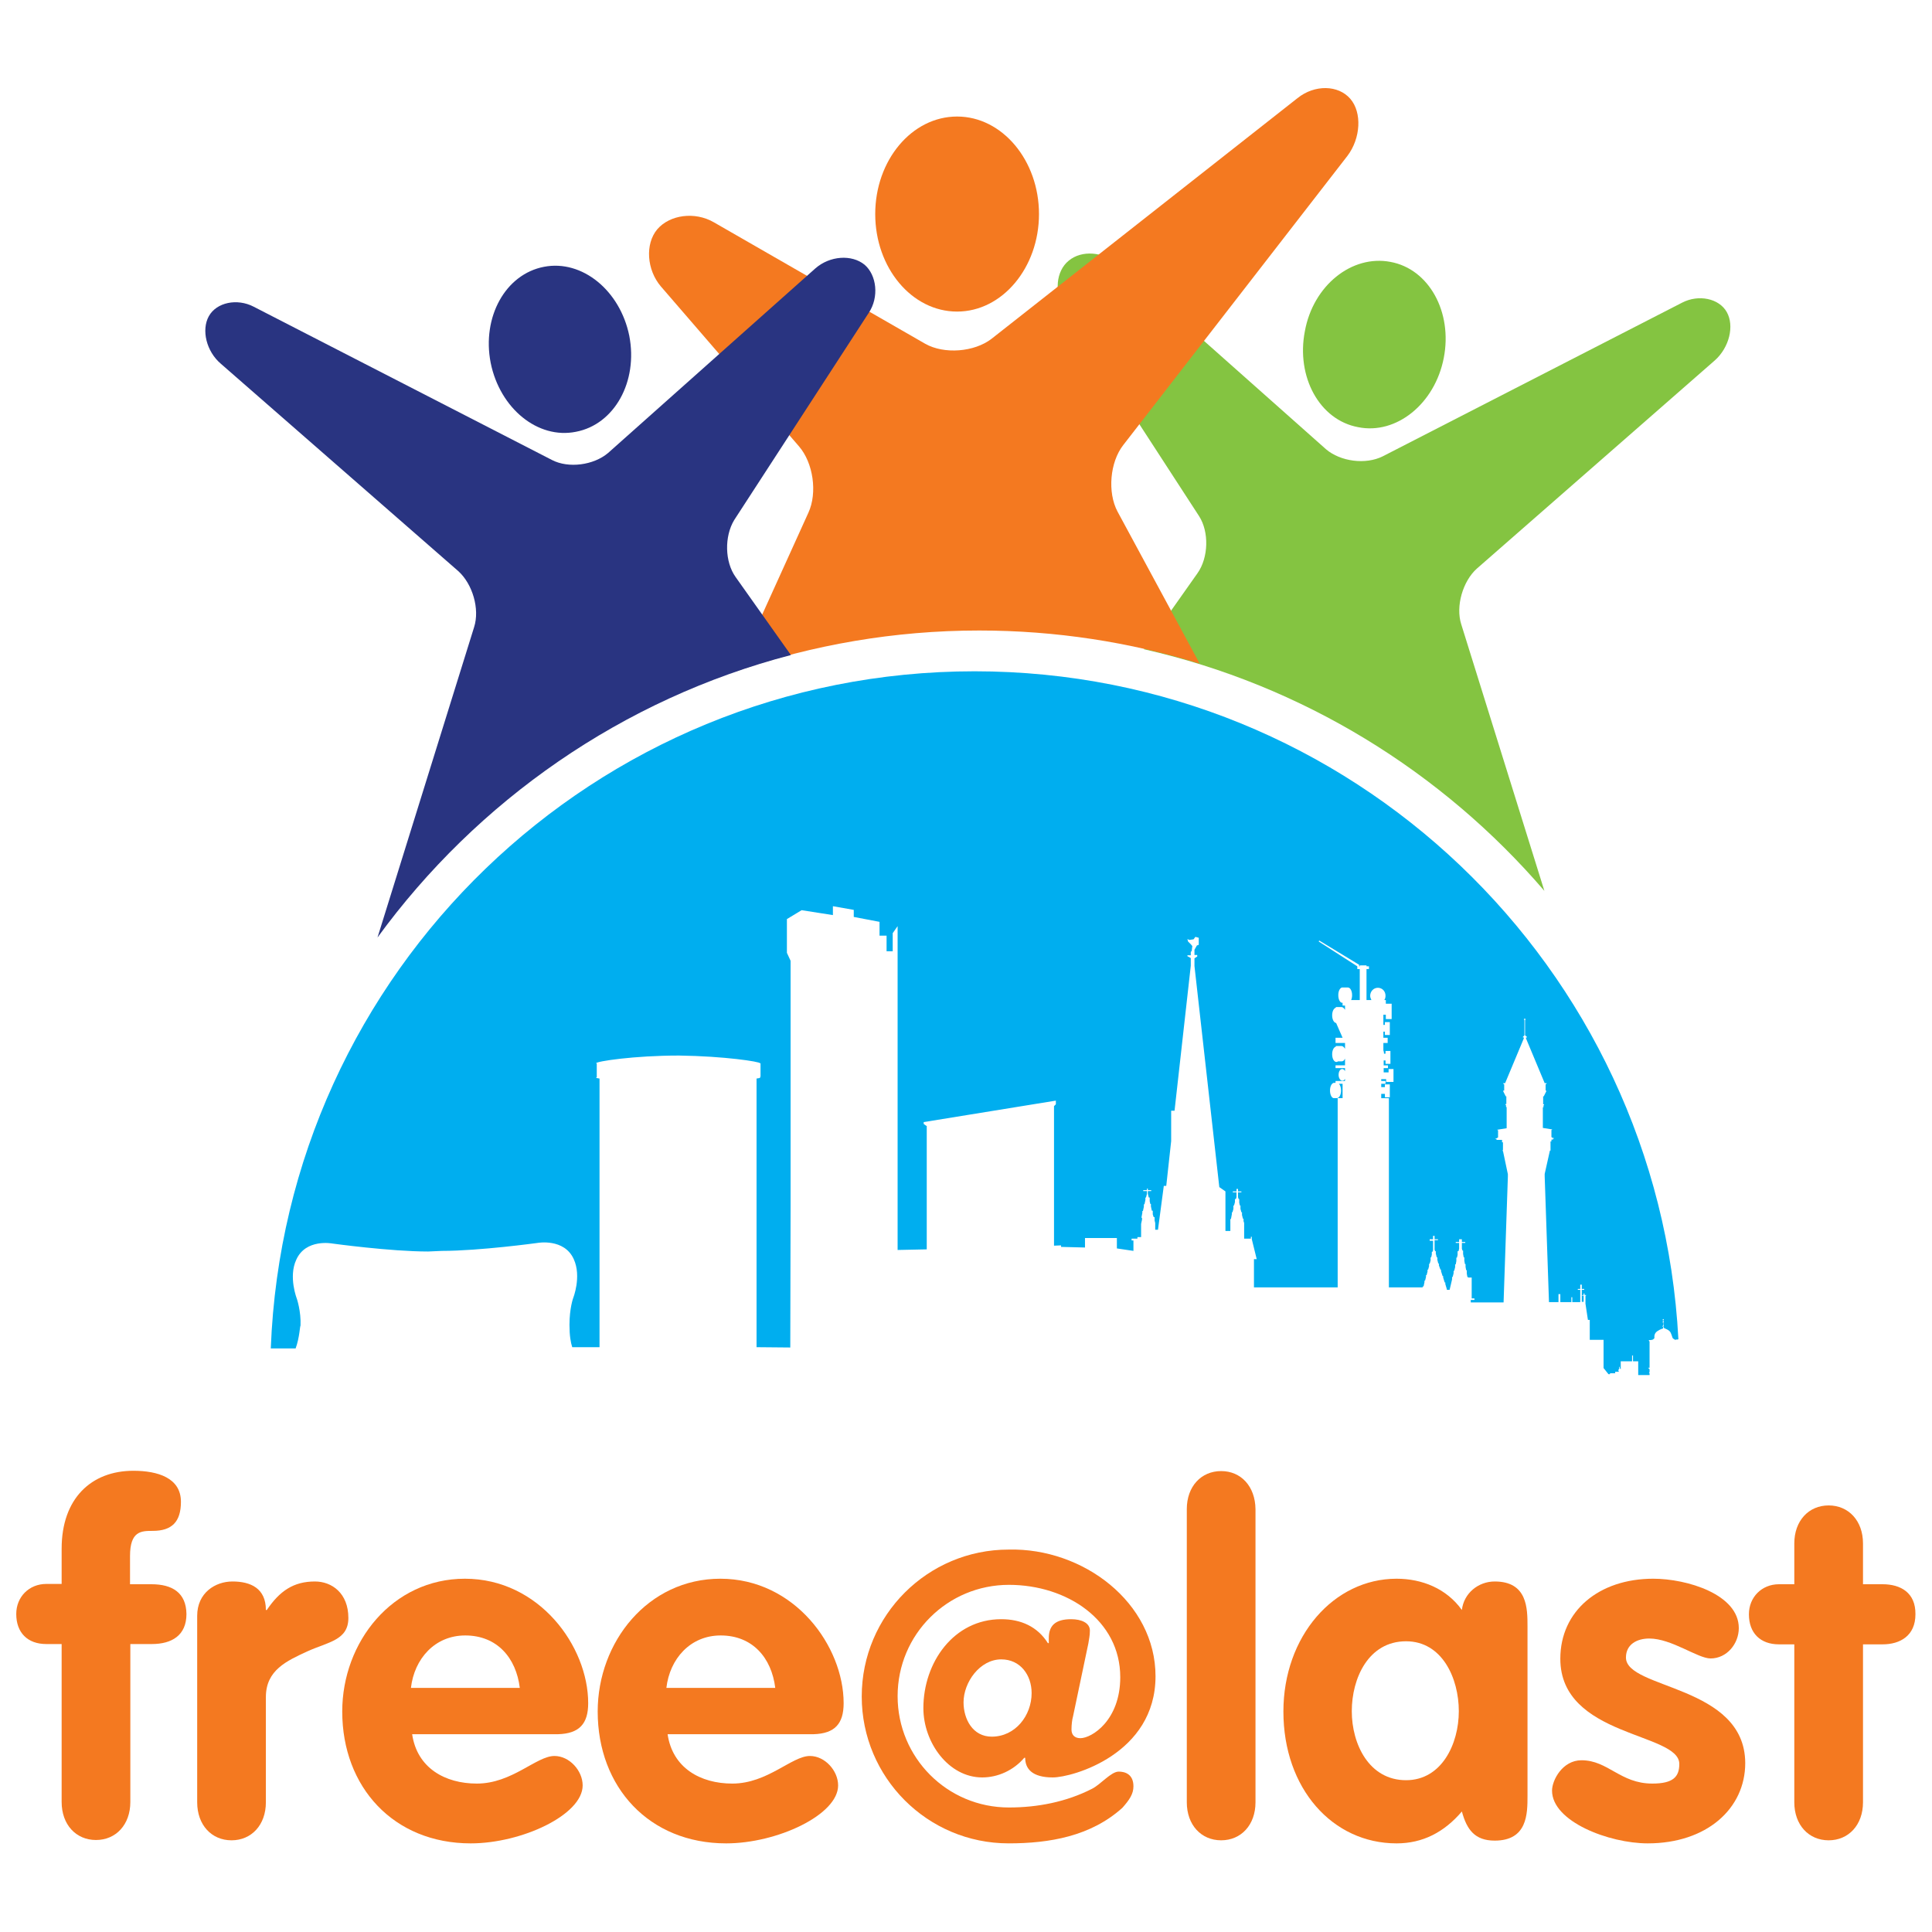 <?xml version="1.0" encoding="UTF-8"?> <!-- Generator: Adobe Illustrator 24.2.3, SVG Export Plug-In . SVG Version: 6.00 Build 0) --> <svg xmlns="http://www.w3.org/2000/svg" xmlns:xlink="http://www.w3.org/1999/xlink" version="1.1" id="Layer_1" x="0px" y="0px" viewBox="0 0 630 630" style="enable-background:new 0 0 630 630;" xml:space="preserve"> <style type="text/css"> .st0{fill:#293481;} .st1{fill:#84C441;} .st2{fill:#F47920;} .st3{fill:#00AEEF;} </style> <path class="st0" d="M205.2,109.5c2.9,14.9-4.8,28.9-17.4,31.3c-12.4,2.5-24.8-7.6-27.8-22.5c-2.9-14.9,4.8-28.9,17.4-31.3 C189.8,84.6,202.2,94.7,205.2,109.5z"></path> <path class="st1" d="M425.5,108c-2.9,14.9,4.8,29,17.4,31.3c12.4,2.5,25-7.6,27.9-22.6c2.9-14.9-4.8-29-17.4-31.3 C440.8,83,428.2,93.1,425.5,108z"></path> <path class="st2" d="M285.4,69.8c0,17.5,11.9,31.8,26.7,31.8c14.7,0,26.7-14.3,26.7-31.8S326.8,38,312.1,38 C297.3,38,285.4,52.3,285.4,69.8z"></path> <path class="st3" d="M317.8,218.9c-123.9,0-224.8,98-229.5,220.8h8.1c1.3-3.5,1.4-7.5,1.6-7.4c0.2-4.7-1.2-8.8-1.2-8.8 s-2.8-7.1-0.2-12.7c3.1-7,11.8-5.3,11.8-5.3s18.9,2.6,31.2,2.6l4.5-0.2c12.3,0,31.2-2.6,31.2-2.6s8.7-1.6,11.8,5.3 c2.6,5.7-0.2,12.7-0.2,12.7s-1.2,3.3-1.2,8.7c0,3.5,0.4,5.8,0.9,7.3h8.9v-87.6c-0.7-0.1-1.1-0.2-1.1-0.3c0-0.1,0.1-0.1,0.3-0.2h-0.1 v-4.4c-0.1,0-0.2-0.1-0.2-0.1c0-0.6,12.3-2.5,27-2.5c14.9,0.2,26.4,2,26.4,2.5h0.2v4.5h-0.4c0.2,0.1,0.3,0.1,0.3,0.2 s-0.4,0.2-1.2,0.3v87.6l11,0.1l0.1-46.2v-79.9l-1.2-2.6v-11l4.8-2.9l10.2,1.6v-2.9l6.8,1.2v2.3l8.4,1.6v4.5h2.3v5.1h2v-5.9l1.6-2.3 v105.6l9.5-0.2v-40.1h0.1l-1.1-0.8v-0.6l43.1-7v1.2l-0.6,0.6v45.5l2.3-0.1v0.5l7.8,0.2v-3.1h10.4v3.4l5.4,0.8v-3.4H369v-0.6h1.9 v-0.5h1.2v-4.3l0.3-1.4v-0.6h-0.2l0.3-1.6v-0.6h0.2l0.3-1.4v-0.8h0.2l0.3-1.4v-0.8h0.2l0.3-1.2v-0.9h-1.2v-0.3h1.2v-0.5h0.3v0.5h1.1 v0.3h-1.1v0.9l0.3,1.2h0.3v1.2l0.2,0.9h0.2v0.8l0.3,1.4h0.3v1.2l0.3,0.9h0.3v1.1l0.2,0.8v2.2h0.9l1.9-14.3h0.8l1.6-14.6 c0-0.3,0-9.9,0-9.9h1.1l5.3-47.3v-2.5l-1.1-0.6v-0.3h1.1v-1.1l0.3-0.3l0.2-1.6l-0.5-0.6l-0.9-0.9l-0.2-0.8l0.6,0.3l1.4-0.2l0.6-0.8 l1.1,0.3v2.3l-0.6,0.2l-0.8,1.4v1.7h0.9v0.5l-0.9,0.6v2.5l8.1,72.1l2,1.4v12.9h1.6v-3.1v-0.2v-0.6h0.2l0.3-1.6v-0.6h0.2l0.3-1.1 v-1.1h0.2l0.3-1.1v-1h0.3l0.2-0.6v-1.6H402v-0.3h1.2v-0.8h0.5v0.8h1.1v0.3h-1.1v1.6l0.2,0.6h0.2v1.2l0.2,0.9h0.2v1.1l0.3,1.1h0.2 v0.9l0.3,1.2h0.2v0.8l0.2,0.6v5.1h2.2v-0.6h0.3v0.8l1.6,6.5h-0.9v9.2h27.3v-61.7h1.6v-4.7h-1.2c0.4,0.4,0.7,1.2,0.7,2.2 c0,1.4-0.6,2.5-1.4,2.5h-0.8l0,0l0,0h-0.2l0,0c-0.7-0.1-1.2-1.2-1.2-2.5s0.5-2.3,1.2-2.5l0,0h0.6v-0.6h3.1v-0.7 c-0.2,0.4-0.5,0.6-0.9,0.6c-0.6,0-1.2-0.8-1.2-1.9s0.5-1.9,1.2-1.9c0.4,0,0.7,0.3,0.9,0.7v-1h-3.1v-0.9h3.1v-2.2 c-0.3,0.6-0.6,0.9-1.1,0.9h-1.2c-0.1,0.1-0.3,0.2-0.5,0.2c-0.8,0-1.4-1.1-1.4-2.5c0-1.3,0.5-2.3,1.2-2.5v-0.2h1.9 c0.4,0,0.8,0.4,1.1,0.9v-1.9h-3.1v-1.7h2.3l-2.1-4.8l0,0c-0.7-0.1-1.3-1.1-1.3-2.5c0-1.3,0.5-2.3,1.2-2.5v-0.2h1.9 c0.4,0,0.8,0.4,1.1,0.9v-1.4h-0.8V327h-0.2l0,0c-0.7-0.1-1.2-1.2-1.2-2.5s0.5-2.3,1.2-2.5l0,0h1.9c0.8,0,1.4,1.1,1.4,2.5 c0,0.6-0.1,1.1-0.3,1.6h2.8V316h-0.8v-0.9L430,307l0.2-0.3l13,7.9v0.5h0.2v-0.3h2.2v0.3h0.8v0.9h-0.8v10.1h1.6 c-0.2-0.4-0.4-0.9-0.4-1.4c0-1.4,1.1-2.6,2.5-2.6s2.5,1.1,2.5,2.6c0,0.5-0.1,1-0.4,1.4h0.5v1.2h1.9v5h-1.9v-1.4h-0.8v3.3h0.5v-0.9 h1.6v4.2h-1.6v-1.1h-0.5v2h1.4v1.7h-1.4v2.4c0.1,0.3,0.2,0.6,0.2,0.9c0,0.1,0,0.1,0,0.2h0.5v-0.9h1.6v4.2h-1.6v-1.1h-0.6v1.6h1.4 v0.9h-1.4v1.4h1.6v-1.1h1.6v4.2H452v-0.9h-1.6v0.6h1.4v0.9h-1.4v1.1h1.2v-0.9h1.6v4.2h-1.6v-1.1h-1.2v1.4h2.5v61.7h11v-0.3h0.3 l0.3-1.4v-0.5h0.2l0.3-1.2v-0.6h0.2l0.3-1.2V414h0.2l0.3-1.1v-0.8h0.2l0.3-1.1v-1h0.2l0.2-0.9v-0.9h0.2l0.2-0.5v-3.1h-1.1v-0.5h1.1 V403h0.5v1.1h1.1v0.3h-1.1v3.1l0.2,0.5h0.2v0.8l0.3,1.2h0.2v0.8l0.3,1.2h0.2v0.6l0.5,1.4h0.2v0.5l0.5,1.6h0.2v0.5l0.5,1.6h0.2v0.5 l0.5,1.7v0.2h0.9l0.8-3.4v-0.8h0.2l0.3-1.2v-0.8h0.2l0.3-1.2v-0.9h0.2l0.2-1.1v-1.1h0.2l0.2-0.9V408h0.3l0.2-0.8v-1.9h-1.1V405h1.1 v-0.9h0.9v0.9h1.1v0.3h-1.1v1.9l0.2,0.6h0.2v1.1l0.2,1.1h0.2v1.1l0.2,1.1h0.2v0.9l0.2,1.1h0.2v1.1l0.2,1.1h0.2v0.2h1.2v6.8h0.9v0.5 h-1.2v0.8h10.7l1.4-41v-0.8l-1.6-7.6h-0.2l0.2-0.3v-2.5h-0.3v-0.8H488v-0.3h-0.3v-0.2h0.3l0.5-0.3v-2.3l-0.3-0.2l3.1-0.5V361h-0.2 v-0.6l-0.2-0.2V360h0.3v-2.5H491l-0.8-1.6v-0.3h0.3v-2l-0.3-0.2v-0.2h0.6l6.1-14.6v-0.3h-0.3v-0.2l0.5-0.5v-5l-0.2-0.2l0.3-0.3 l0.3,0.3l-0.2,0.2v5l0.6,0.5v0.2h-0.3v0.3l6.1,14.6h0.6v0.2l-0.3,0.2v2h0.2v0.3l-0.8,1.6h-0.2v2.6h0.3v0.2l-0.2,0.2v0.6h-0.2v6.7 l3.1,0.5l-0.3,0.2v2.3l0.5,0.3h0.3v0.2h-0.3v0.3h-0.5v0.6h-0.3v2.5v0.5h-0.2l-1.7,7.6v0.8l1.4,41h3.1V422h0.6v2.6h3.6V423h0.3v1.6 h2.6v-4h-0.8v-0.3h0.8v-1.4h0.5v1.4h0.8v0.3h-0.8v3.9h0.6v-2h-0.5v-0.2h0.5v-0.5h0.3v0.5h0.5v0.2H517v2.6l0.8,5.3h0.6v6.5h4.5v9.2 c0.9,1.1,1.6,2,1.6,2h0.5v-0.3h1.7v-0.5h1.2l-0.2-0.5l0.3-0.5v-0.6h0.2v0.5l0.3,0.3v-2.6h3.7V442h0.3v1.9h1.7v4.5h3.7v-0.6l-0.2-0.2 l0.2-0.2v-0.9l-0.5-0.5h0.5v-8.5l-0.3-0.5c0,0,1.1,0,1.4-0.2c0.3-0.2,0.5-0.5,0.5-0.5s-0.3-1.4,0.9-2.2c1.2-0.8,1.7-0.8,1.9-0.9 c0-0.2,0-0.5,0-0.5l-0.2-0.2l0.2-0.3v-0.9l-0.2-0.2l0.2-0.2v-0.3l-0.2-0.2l0.3-0.3l0.2,0.2l-0.2,0.2v0.3l0.2,0.2l-0.2,0.2v0.8 l0.2,0.3c0,0-0.2,0-0.2,0.2c0,0,0,0.3,0.2,0.5c0,0.2,1.7,0.5,2.2,1.6s0.5,1.7,0.8,1.9c0.3,0.2,0.8,0.5,0.8,0.5v-0.2h0.6 c0,0,0.1,0,0.3-0.1C540.9,315.3,440.6,218.9,317.8,218.9z"></path> <g> <path class="st2" d="M49.4,516.6h-7v-9.2c0-8.2,3.7-8.2,7.4-8.2c6.2,0,9.2-2.9,9.2-9.5c0-7.8-7.6-10.1-15.5-10.1 c-13.7,0-23.4,9-23.4,25.4v11.5h-5c-5.6,0-9.8,4.2-9.8,9.8c0,6.1,3.7,9.8,9.8,9.8h5v51.5c0,7.4,4.7,12.4,11.2,12.4 s11.2-5,11.2-12.4v-51.5h7c6.5,0,11.3-2.8,11.3-9.8C60.7,519.3,56.1,516.6,49.4,516.6z"></path> <path class="st2" d="M113.6,527.6c0-8.1-5.4-11.9-10.9-11.9c-7,0-11.5,3.1-15.7,9.3h-0.3c0-7.1-5-9.3-10.9-9.3 c-5.6,0-11.5,3.7-11.5,11.2v60.8c0,7.4,4.7,12.4,11.2,12.4s11.2-5,11.2-12.4v-34.3c0-8.8,6.8-11.8,13.5-14.9 C107,535.4,113.6,534.9,113.6,527.6z"></path> <path class="st2" d="M191.8,555.4c0-18.6-16-40.6-40.2-40.6c-23.6,0-40,20.6-40,43.3c0,24.7,16.8,43,41.9,43 c16.6,0,36.5-9.3,36.5-18.9c0-4.8-4.3-9.6-9.2-9.6c-5.9,0-13.8,9-25.3,9c-10.4,0-19.5-5.1-21.1-16.1H182 C188.9,565.3,191.8,562.1,191.8,555.4z M134,550.4c1.1-9.5,7.8-17.1,17.7-17.1c10.4,0,16.6,7.3,17.8,17.1H134z"></path> <path class="st2" d="M275.1,555.4c0-18.6-16-40.6-40.2-40.6c-23.6,0-40,20.6-40,43.3c0,24.7,16.8,43,41.9,43 c16.6,0,36.5-9.3,36.5-18.9c0-4.8-4.3-9.6-9.2-9.6c-5.9,0-13.8,9-25.3,9c-10.4,0-19.5-5.1-21.1-16.1h47.6 C272.2,565.3,275.1,562.1,275.1,555.4z M217.3,550.4c1.1-9.5,7.8-17.1,17.7-17.1c10.4,0,16.6,7.3,17.8,17.1H217.3z"></path> <path class="st2" d="M354.9,535.9c0.2-1.4,0.5-2.5,0.5-4.2c0-2.5-2.8-3.7-6.1-3.7c-5.3,0-7.3,2.2-7.3,6.2v1.6h-0.3 c-3.4-5.4-8.8-7.8-15.2-7.8c-15.5,0-25.4,14.1-25.4,29c0,11.2,8.2,22.6,19.2,22.6c5.1,0,10.2-2.3,13.7-6.4h0.3c0,3.6,2.3,6.4,9,6.4 c6.4,0,33.5-7.6,33.5-33c0-24-23.6-41.9-47.9-41.3c-26.4,0-47.9,21.4-47.9,47.9c0,26.4,21.4,47.9,47.9,47.9 c13.3,0,26.8-2.3,37.1-11.6c2.3-2.6,3.6-4.5,3.6-7c0-4-2.8-4.8-4.8-4.8c-2.5,0-5.9,4.2-8.7,5.6c-8.4,4.3-17.8,6.1-27.1,6.1 c-20.2,0-36.3-16.3-36.3-36.3c0-20.2,16.3-36.3,36.3-36.3c18.9,0,36.3,11.5,36.3,30.1c0,14.1-9.3,19.9-13,19.9 c-2,0-2.9-1.2-2.9-2.8s0.2-3.3,0.5-4.3L354.9,535.9z M323.4,566.3c-6.2,0-9.2-5.7-9.2-11.2c0-6.5,5.3-14,12.3-14 c6.2,0,9.9,5.1,9.9,11C336.4,559.4,331.1,566.3,323.4,566.3z"></path> <path class="st2" d="M398.2,479.7c-6.5,0-11.2,5-11.2,12.4v95.6c0,7.4,4.7,12.4,11.2,12.4s11.2-5,11.2-12.4v-95.6 C409.3,484.7,404.7,479.7,398.2,479.7z"></path> <path class="st2" d="M487.4,515.7c-5.4,0-10.1,3.9-10.7,9.3c-5-7-13-10.2-21.3-10.2c-20.5,0-36.9,18.8-36.9,43.3 c0,25.1,16,43,36.9,43c8.5,0,15.5-3.6,21.3-10.4c1.6,5.9,4.2,9.5,10.7,9.5c10.7,0,10.7-8.8,10.7-14.6v-55.2 C498.1,524.5,498.1,515.7,487.4,515.7z M458.5,580.5c-12.1,0-17.7-11.8-17.7-22.5s5.4-22.8,17.7-22.8c11.8,0,17.2,12.1,17.2,22.8 S470.1,580.5,458.5,580.5z"></path> <path class="st2" d="M530.2,540.5c0-4.3,3.6-6.2,7.6-6.2c7.3,0,15.8,6.5,20,6.5c5.3,0,9.2-4.8,9.2-9.9c0-11-16.9-16.1-27.9-16.1 c-17.7,0-30.3,10.5-30.3,26.1c0,25.6,38.8,24,38.8,34.3c0,4.2-2,6.4-8.8,6.4c-10.5,0-14.4-7.6-23.1-7.6c-6.2,0-9.6,6.5-9.6,9.9 c0,10.1,18.6,17.2,31.2,17.2c19.2,0,31.8-11.3,31.8-26.2C569,549.4,530.2,550.9,530.2,540.5z"></path> <path class="st2" d="M613.9,516.6h-6.4v-13.3c0-7.4-4.7-12.4-11.2-12.4s-11.2,5-11.2,12.4v13.3h-5c-5.6,0-9.8,4.2-9.8,9.8 c0,6.1,3.7,9.8,9.8,9.8h5v51.5c0,7.4,4.7,12.4,11.2,12.4s11.2-5,11.2-12.4v-51.5h6.4c5.7,0,10.7-2.8,10.7-9.8 C624.7,519.3,619.7,516.6,613.9,516.6z"></path> </g> <path class="st1" d="M391,168.3c3.3,5.1,3.1,13.5-0.5,18.6L373,211.7c51.7,11.7,97.2,39.9,130.6,78.8l-27.1-86.9 c-1.9-5.9,0.5-14.1,5.1-18.2l77.6-67.9c4.7-4.2,6.4-11.2,3.9-15.7s-9.2-5.9-14.6-3.1l-97.6,50.1c-5.6,2.8-13.8,1.7-18.5-2.3 l-67.9-60.3c-4.7-4.2-11.8-4.7-16-1.2c-4.2,3.4-4.8,10.5-1.4,15.7L391,168.3z"></path> <path class="st2" d="M260.5,145.5c4.7,5.4,6.1,15.2,3.1,21.7l-23.4,51.6c24.8-8.5,51.4-13.2,79.1-13.2c25,0,49.2,3.8,71.9,10.8 l-26.8-49.6c-3.3-6.2-2.5-16.1,1.9-21.7l73.1-94.3c4.3-5.7,4.8-14.1,0.9-18.6s-11.6-4.7-17.2-0.2l-99.8,78.5 c-5.6,4.3-15.4,5.1-21.6,1.6l-68.9-39.6c-6.2-3.6-14.4-2.5-18.5,2.3c-4,4.8-3.4,13.2,1.2,18.6L260.5,145.5z"></path> <path class="st0" d="M154.6,204.5l-31.5,101.2c32.5-44.6,79.9-77.8,134.8-92.1l-18-25.4c-3.6-5-3.7-13.3-0.5-18.6l43.9-67.6 c3.4-5.1,2.6-12.3-1.4-15.7c-4.2-3.4-11.3-2.9-16,1.2l-67.6,60.2c-4.7,4-12.9,5.1-18.3,2.3l-97.3-50c-5.4-2.8-12.1-1.4-14.6,3.1 s-0.8,11.5,3.9,15.5l77.4,67.6C154.1,190.4,156.5,198.6,154.6,204.5z"></path> </svg> 